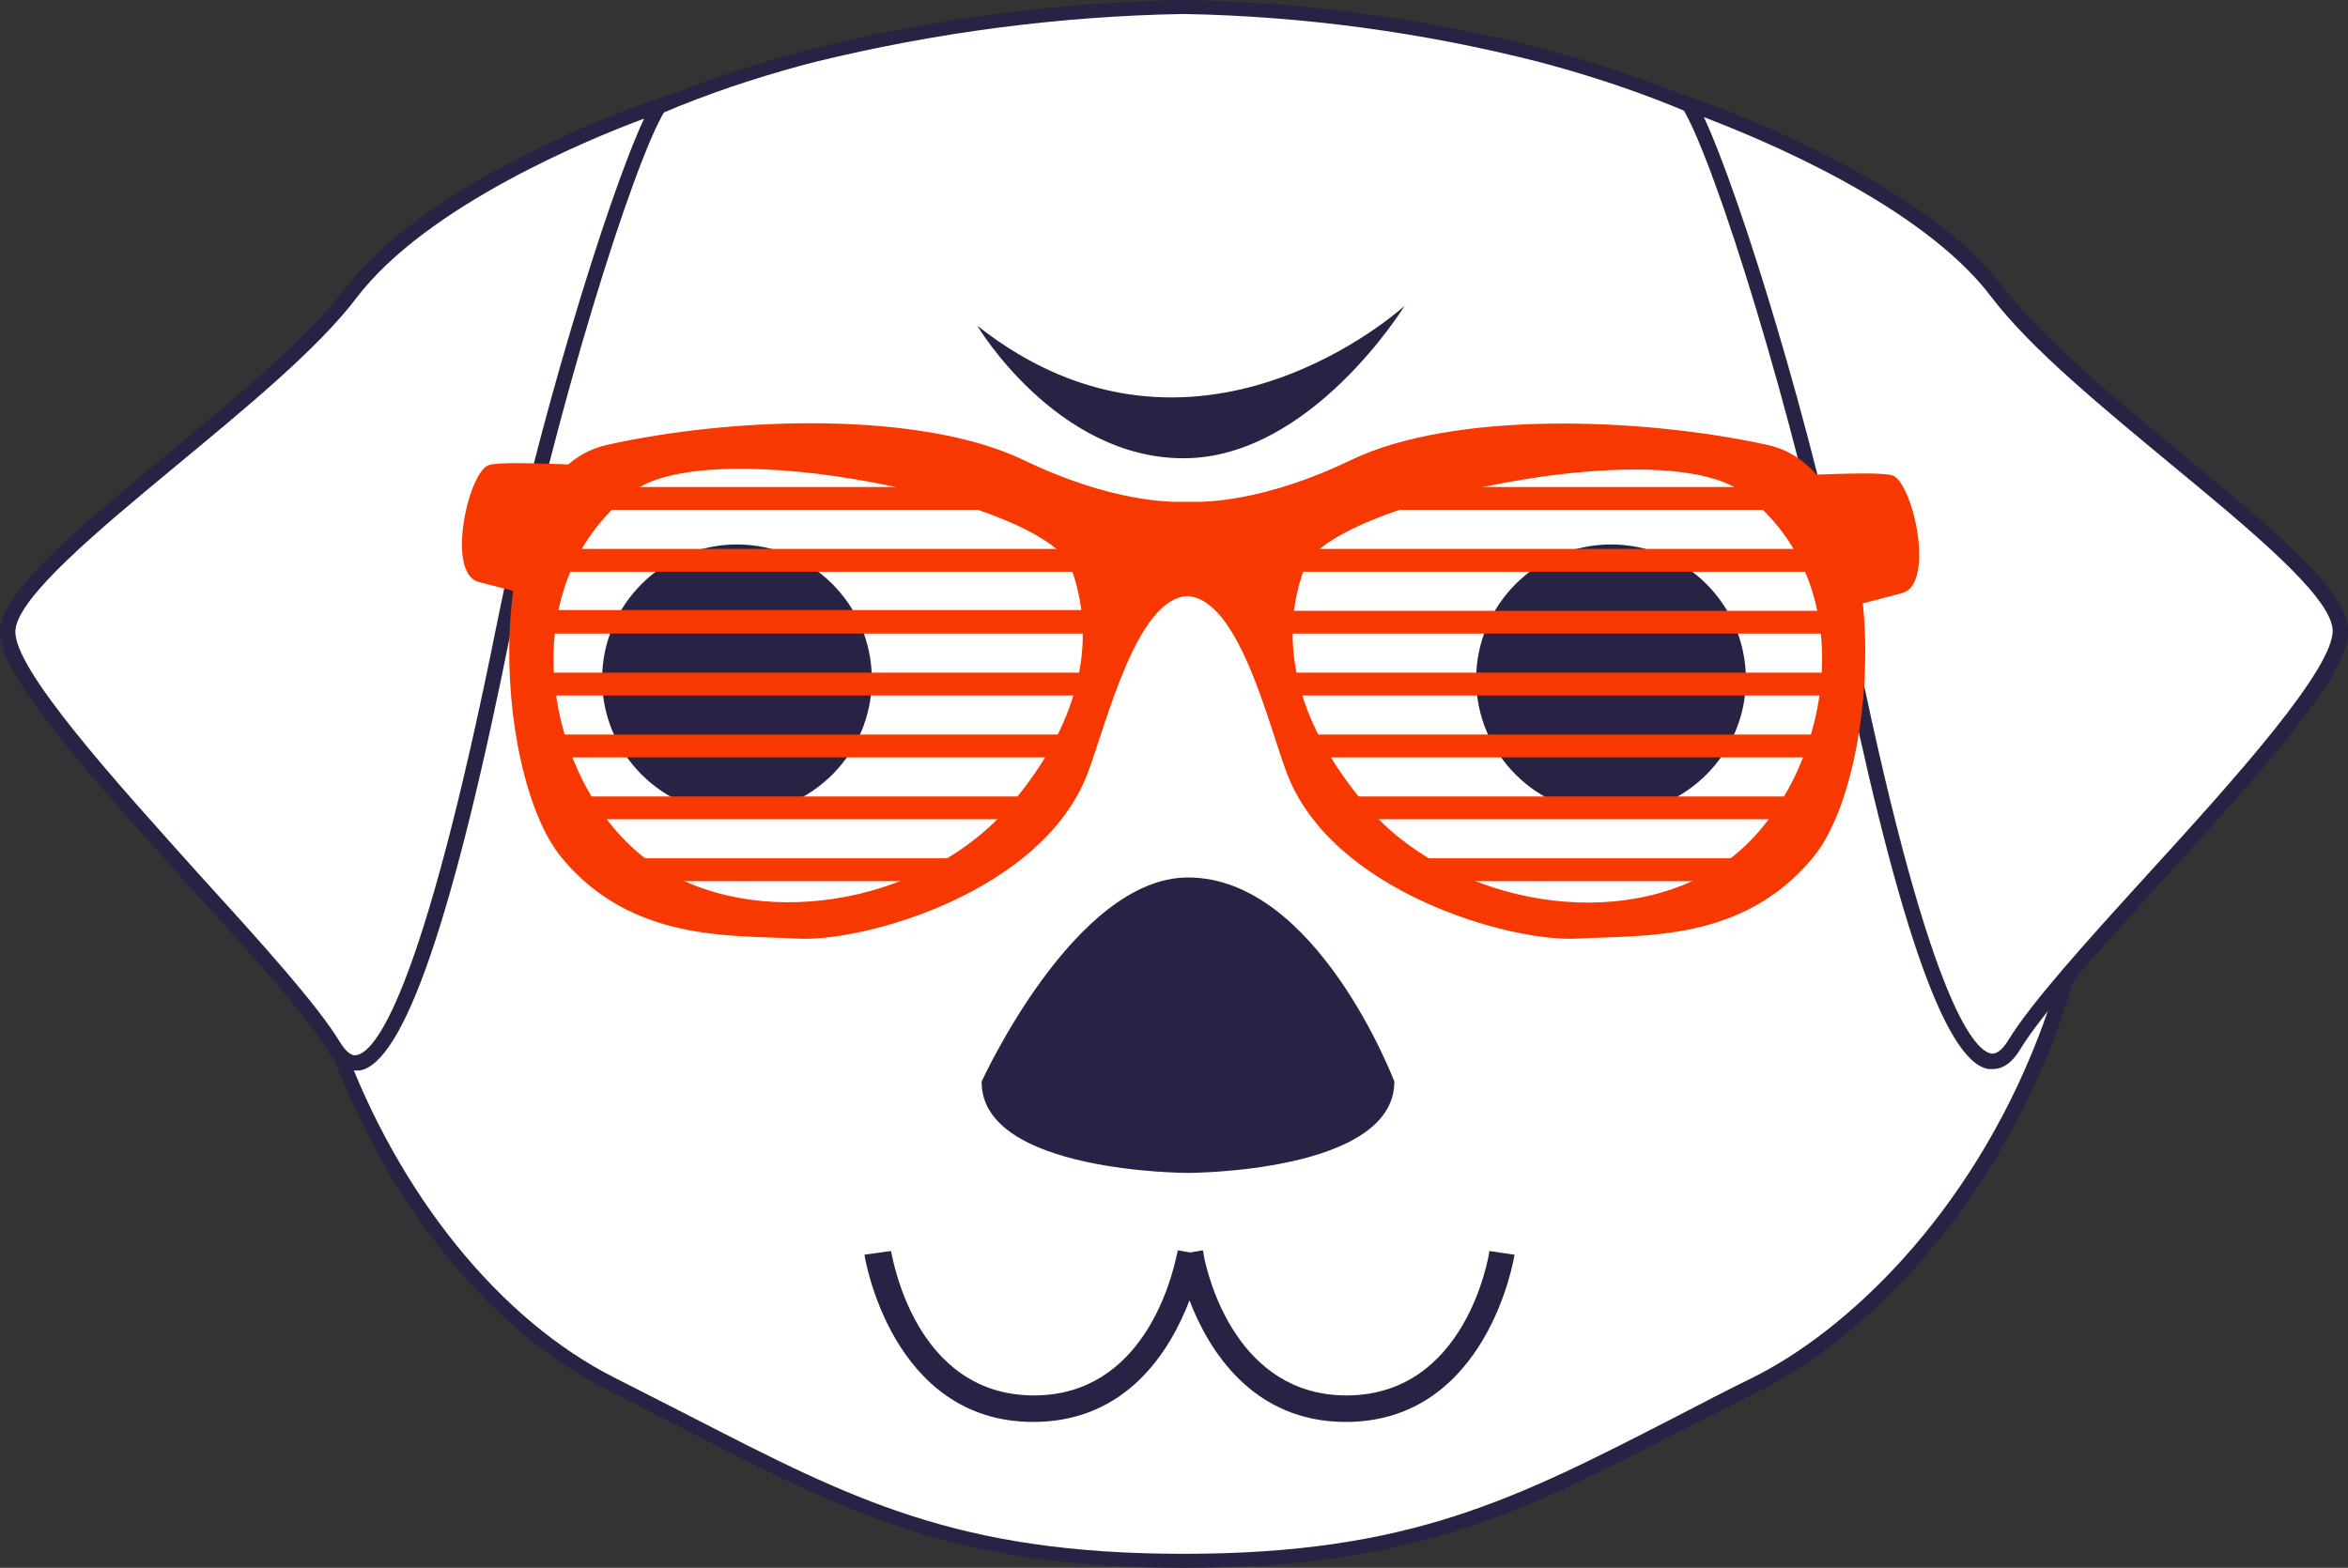 <?xml version="1.0" encoding="utf-8"?>
<!-- Generator: Adobe Illustrator 25.1.0, SVG Export Plug-In . SVG Version: 6.00 Build 0)  -->
<svg version="1.1" id="Layer_1" xmlns="http://www.w3.org/2000/svg" xmlns:xlink="http://www.w3.org/1999/xlink" x="0px" y="0px"
	 viewBox="0 0 318.6 212.8" style="enable-background:new 0 0 318.6 212.8;" xml:space="preserve">
<rect x="0" y="0" width="318.6" height="212.8" fill="#333333" stroke="none"/>
<style type="text/css">
	.st0{fill:#FFFFFF;}
	.st1{fill:#272344;}
	.st2{fill:#F83801;}
</style>
<path class="st0" d="M274.7,55.6C251.7,0.2,160.6,1,160.6,1S64.8,0.2,46.6,55.6C24.2,123.4,54.2,173.5,83,187.9s42.2,24,77.7,24
	s48.9-9.6,77.7-24S302.1,121.5,274.7,55.6z"/>
<path class="st1" d="M160.6,212.8c-31.1,0-45.7-7.5-67.7-18.8c-3.3-1.7-6.7-3.5-10.4-5.3c-16-8-30.1-25.4-37.8-46.6
	c-6.6-18.2-11.8-48,1-86.8c7.6-23,29.9-39.8,64.6-48.7c16.5-4.1,33.4-6.3,50.4-6.6c16.4,0.3,32.7,2.5,48.6,6.6
	c33.8,8.9,56.8,25.7,66.3,48.7c15.5,37.3,10.1,67.5,2.9,86.2c-9.8,25.1-26.9,40.9-39.8,47.3c-3.7,1.9-7.1,3.6-10.4,5.3
	C206.3,205.4,191.8,212.8,160.6,212.8z M160.5,1.9c-16.8,0.3-33.5,2.5-49.9,6.5C87,14.5,56.8,27.7,47.5,55.9
	c-12.6,38.3-7.5,67.6-1,85.5c7.6,20.8,21.4,37.8,36.9,45.6c3.7,1.9,7.1,3.6,10.4,5.3c21.8,11.2,36.1,18.6,66.8,18.6
	s45-7.4,66.8-18.6c3.3-1.7,6.7-3.5,10.4-5.3c12.5-6.2,29.3-21.7,38.8-46.3c7.1-18.4,12.4-48-2.8-84.8c-11.8-28.3-41.9-41.4-65-47.5
	c-15.7-4-31.9-6.2-48.1-6.5L160.5,1.9z"/>
<path class="st1" d="M132.6,44.2c0,0,10.7,18,28,18s30-20.7,30-20.7S162.2,67.6,132.6,44.2z"/>
<path class="st1" d="M236.9,92.2c0,10.1-8.2,18.3-18.3,18.3c-10.1,0-18.3-8.2-18.3-18.3c0-10.1,8.2-18.3,18.3-18.3l0,0
	C228.7,73.9,236.9,82.1,236.9,92.2z"/>
<path class="st1" d="M217.8,83.7c0,2.6-2.1,4.8-4.8,4.8c-2.6,0-4.8-2.1-4.8-4.8c0-2.6,2.1-4.8,4.8-4.8S217.8,81,217.8,83.7
	C217.8,83.7,217.8,83.7,217.8,83.7z"/>
<path class="st1" d="M118.3,92.2c0,10.1-8.2,18.3-18.3,18.3c-10.1,0-18.3-8.2-18.3-18.3c0-10.1,8.2-18.3,18.3-18.3l0,0
	C110.1,73.9,118.3,82.1,118.3,92.2z"/>
<path class="st1" d="M99.2,83.7c0,2.6-2.1,4.8-4.8,4.8c-2.6,0-4.8-2.1-4.8-4.8c0-2.6,2.1-4.8,4.8-4.8S99.2,81,99.2,83.7
	C99.2,83.7,99.2,83.7,99.2,83.7z"/>
<path class="st1" d="M161.2,159.2c0,0,28,0,28-12.4c0,0-10.5-27.7-28-27.7c-15.4,0-28,27.7-28,27.7
	C133.1,159.2,161.2,159.2,161.2,159.2z"/>
<path class="st1" d="M202.1,169.8c-0.1,0.8-3.2,19.6-19.4,19.6c-14.8,0-18.8-15.9-19.4-19.2c0,0,0,0,0,0l0,0c0-0.3-0.1-0.5-0.1-0.5
	l-1.7,0.3l-1.7-0.3c0,0.1,0,0.3-0.1,0.5l0,0c0,0,0,0,0,0c-0.7,3.4-4.6,19.2-19.4,19.2c-16.2,0-19.2-18.8-19.4-19.6l-3.6,0.5
	c0,0.2,3.6,22.7,22.9,22.7c12.7,0,18.6-9.7,21.2-16.5c2.6,6.8,8.6,16.5,21.2,16.5c19.3,0,22.9-22.5,22.9-22.7L202.1,169.8z"/>
<path class="st0" d="M229.1,14.1c0,0,30.1,10,41.9,25.5s45.6,36.5,46.5,45.6s-36.5,43.8-44.2,56.5s-17.8-30.1-23.3-57.4
	S233.7,21.4,229.1,14.1z"/>
<path class="st1" d="M270.4,145.1c-0.2,0-0.4,0-0.6,0c-6-1-12.7-20.8-20.7-60.5c-5.5-27.7-16.4-62.8-20.8-69.9l-1.5-2.4l2.6,0.9
	c5.7,2,11.2,4.3,16.7,7c12.1,6,20.8,12.3,25.8,18.9c5.3,6.9,15,14.9,24.3,22.6c11.7,9.7,21.9,18.1,22.4,23.5
	c0.6,5.6-9.8,17.5-25.8,35c-8,8.9-15.6,17.2-18.6,22.1C273.1,144.2,271.8,145.1,270.4,145.1z M231.2,15.9
	c5,10.7,14.8,42.6,19.9,68.2c10.4,52,16.8,58.5,19.1,58.9c0.7,0.1,1.5-0.5,2.3-1.8c3.1-5.1,10.7-13.5,18.8-22.4
	c11.5-12.6,25.8-28.4,25.2-33.5c-0.5-4.6-11.3-13.5-21.7-22.1c-9.4-7.8-19.2-15.8-24.6-22.9C260.7,27.7,238.5,18.7,231.2,15.9
	L231.2,15.9z"/>
<path class="st0" d="M89.5,14.3c0,0-30.1,10-41.9,25.5S1.9,76.3,1,85.4s36.5,43.8,44.2,56.5C53,154.7,63,111.9,68.5,84.5
	S84.9,21.6,89.5,14.3z"/>
<path class="st1" d="M48.2,145.3c-1.4,0-2.7-0.9-3.8-2.8c-3-4.9-10.6-13.3-18.6-22.1C9.9,102.8-0.5,90.9,0,85.4
	c0.5-5.4,10.7-13.8,22.4-23.5c9.3-7.7,19-15.7,24.3-22.6c5-6.6,13.7-12.9,25.8-18.9c5.4-2.7,11-5,16.7-7l2.6-0.9l-1.5,2.4
	c-4.4,7-15.3,42.2-20.8,69.9c-7.9,39.7-14.7,59.5-20.7,60.5C48.6,145.3,48.4,145.3,48.2,145.3z M87.4,16.1
	c-7.3,2.7-29.5,11.8-39,24.3c-5.4,7.1-15.2,15.1-24.6,22.9C13.3,72,2.5,81,2.1,85.5c-0.5,5.1,13.8,20.8,25.2,33.5
	c8.1,8.9,15.7,17.3,18.8,22.4c0.8,1.3,1.6,2,2.3,1.8c2.3-0.4,8.7-6.9,19.1-58.9C72.6,58.8,82.4,26.8,87.4,16.1z"/>
<path class="st2" d="M81.2,63c1.3,0.5-12-0.6-14.8,0.1s-6,14.8-1.4,15.9l8.8,2.3L81.2,63z"/>
<path class="st2" d="M241.9,64.4c-1.3,0.5,12-0.6,14.8,0.1c2.8,0.7,6,14.8,1.4,16l-8.8,2.3L241.9,64.4z"/>
<path class="st2" d="M239.9,60.4c-17.4-3.8-42.7-4.6-56.5,2c-11.8,5.7-19.9,5.8-22,5.7l0,0h-0.3h-0.3l0,0c-2.1,0.1-10.2,0-22-5.7
	c-13.8-6.6-39.1-5.9-56.5-2s-15.6,44.5-6.1,56s23,10.5,32,11s33.3-6.3,39.4-22.5c2.6-6.9,6.6-23.6,13.5-24c7,0.4,10.9,17.1,13.5,24
	c6.1,16.2,30.4,23,39.4,22.5s22.5,0.5,32-11S257.3,64.3,239.9,60.4z M136.9,109.5c-10.5,12.3-32.4,17.4-47.3,8.4
	s-21.7-37.6-3.7-51.2c10.8-8.1,56.1,1.4,59.4,10.3S147.4,97.3,136.9,109.5L136.9,109.5z M232.8,117.9c-14.8,9.1-36.8,3.9-47.3-8.4
	S173.7,86,177,77.1s48.6-18.4,59.4-10.3C254.5,80.3,247.6,108.8,232.8,117.9L232.8,117.9z"/>
<path class="st2" d="M138.6,66.1H80c-0.7,1-1.4,2-1.9,3.1h64.2C141.1,68.1,139.9,67.1,138.6,66.1z"/>
<path class="st2" d="M185,66.1c-1.2,1-2.4,2-3.5,3.1h64.8c-0.6-1.1-1.3-2.1-2-3.1H185z"/>
<path class="st2" d="M147.4,74.5h-71c-0.3,1-0.6,2.1-0.9,3.1h73.8C148.7,76.5,148.1,75.5,147.4,74.5z"/>
<path class="st2" d="M176.9,74.5c-0.7,1-1.4,2-1.9,3.1h74.5c-0.2-1.1-0.5-2.1-0.9-3.1H176.9z"/>
<path class="st2" d="M151,85.1c0-0.8,0-1.5-0.2-2.3H74.1c-0.2,0.9-0.4,1.7-0.7,2.6L73.3,86h77.7C151.1,85.7,151,85.4,151,85.1z"/>
<path class="st2" d="M173,82.9c-0.2,1-0.3,2.1-0.4,3.1h78c0-1-0.1-2.1-0.2-3.1H173z"/>
<path class="st2" d="M150.6,91.3H72.5c0,1,0,2.1,0.1,3.1h77.4C150.3,93.4,150.5,92.3,150.6,91.3z"/>
<path class="st2" d="M173.4,91.3c0.3,1.1,0.8,2.1,1.3,3.1h75.5c0.1-1,0.2-2.1,0.3-3.1H173.4z"/>
<path class="st2" d="M148.5,99.7H73.6c0.3,1,0.6,2.1,1,3.1h72.6C147.7,101.8,148.1,100.7,148.5,99.7z"/>
<path class="st2" d="M249.2,99.7h-71.7c0.5,1.1,1,2.1,1.5,3.1h69.4c0.2-0.9,0.4-1.8,0.7-2.6C249.1,100,249.1,99.8,249.2,99.7z"/>
<path class="st2" d="M144.3,108.1H76.7c0.5,1,0.9,2.1,1.4,3.1h64C142.9,110.2,143.6,109.1,144.3,108.1z"/>
<path class="st2" d="M182.5,108.1c0.8,1.1,1.7,2.1,2.7,3.1h60.7c0.4-1,0.7-2.1,1.1-3.1H182.5z"/>
<path class="st2" d="M190.4,116.5l3.2,3.1H241c0.9-1,1.7-2,2.3-3.1H190.4z"/>
<path class="st2" d="M137.2,116.5H80.7c0.2,0.4,0.4,0.9,0.6,1.4c0.3,0.7,0.8,1.4,1.5,1.7h50.5C134.7,118.6,136,117.6,137.2,116.5z"
	/>
</svg>
